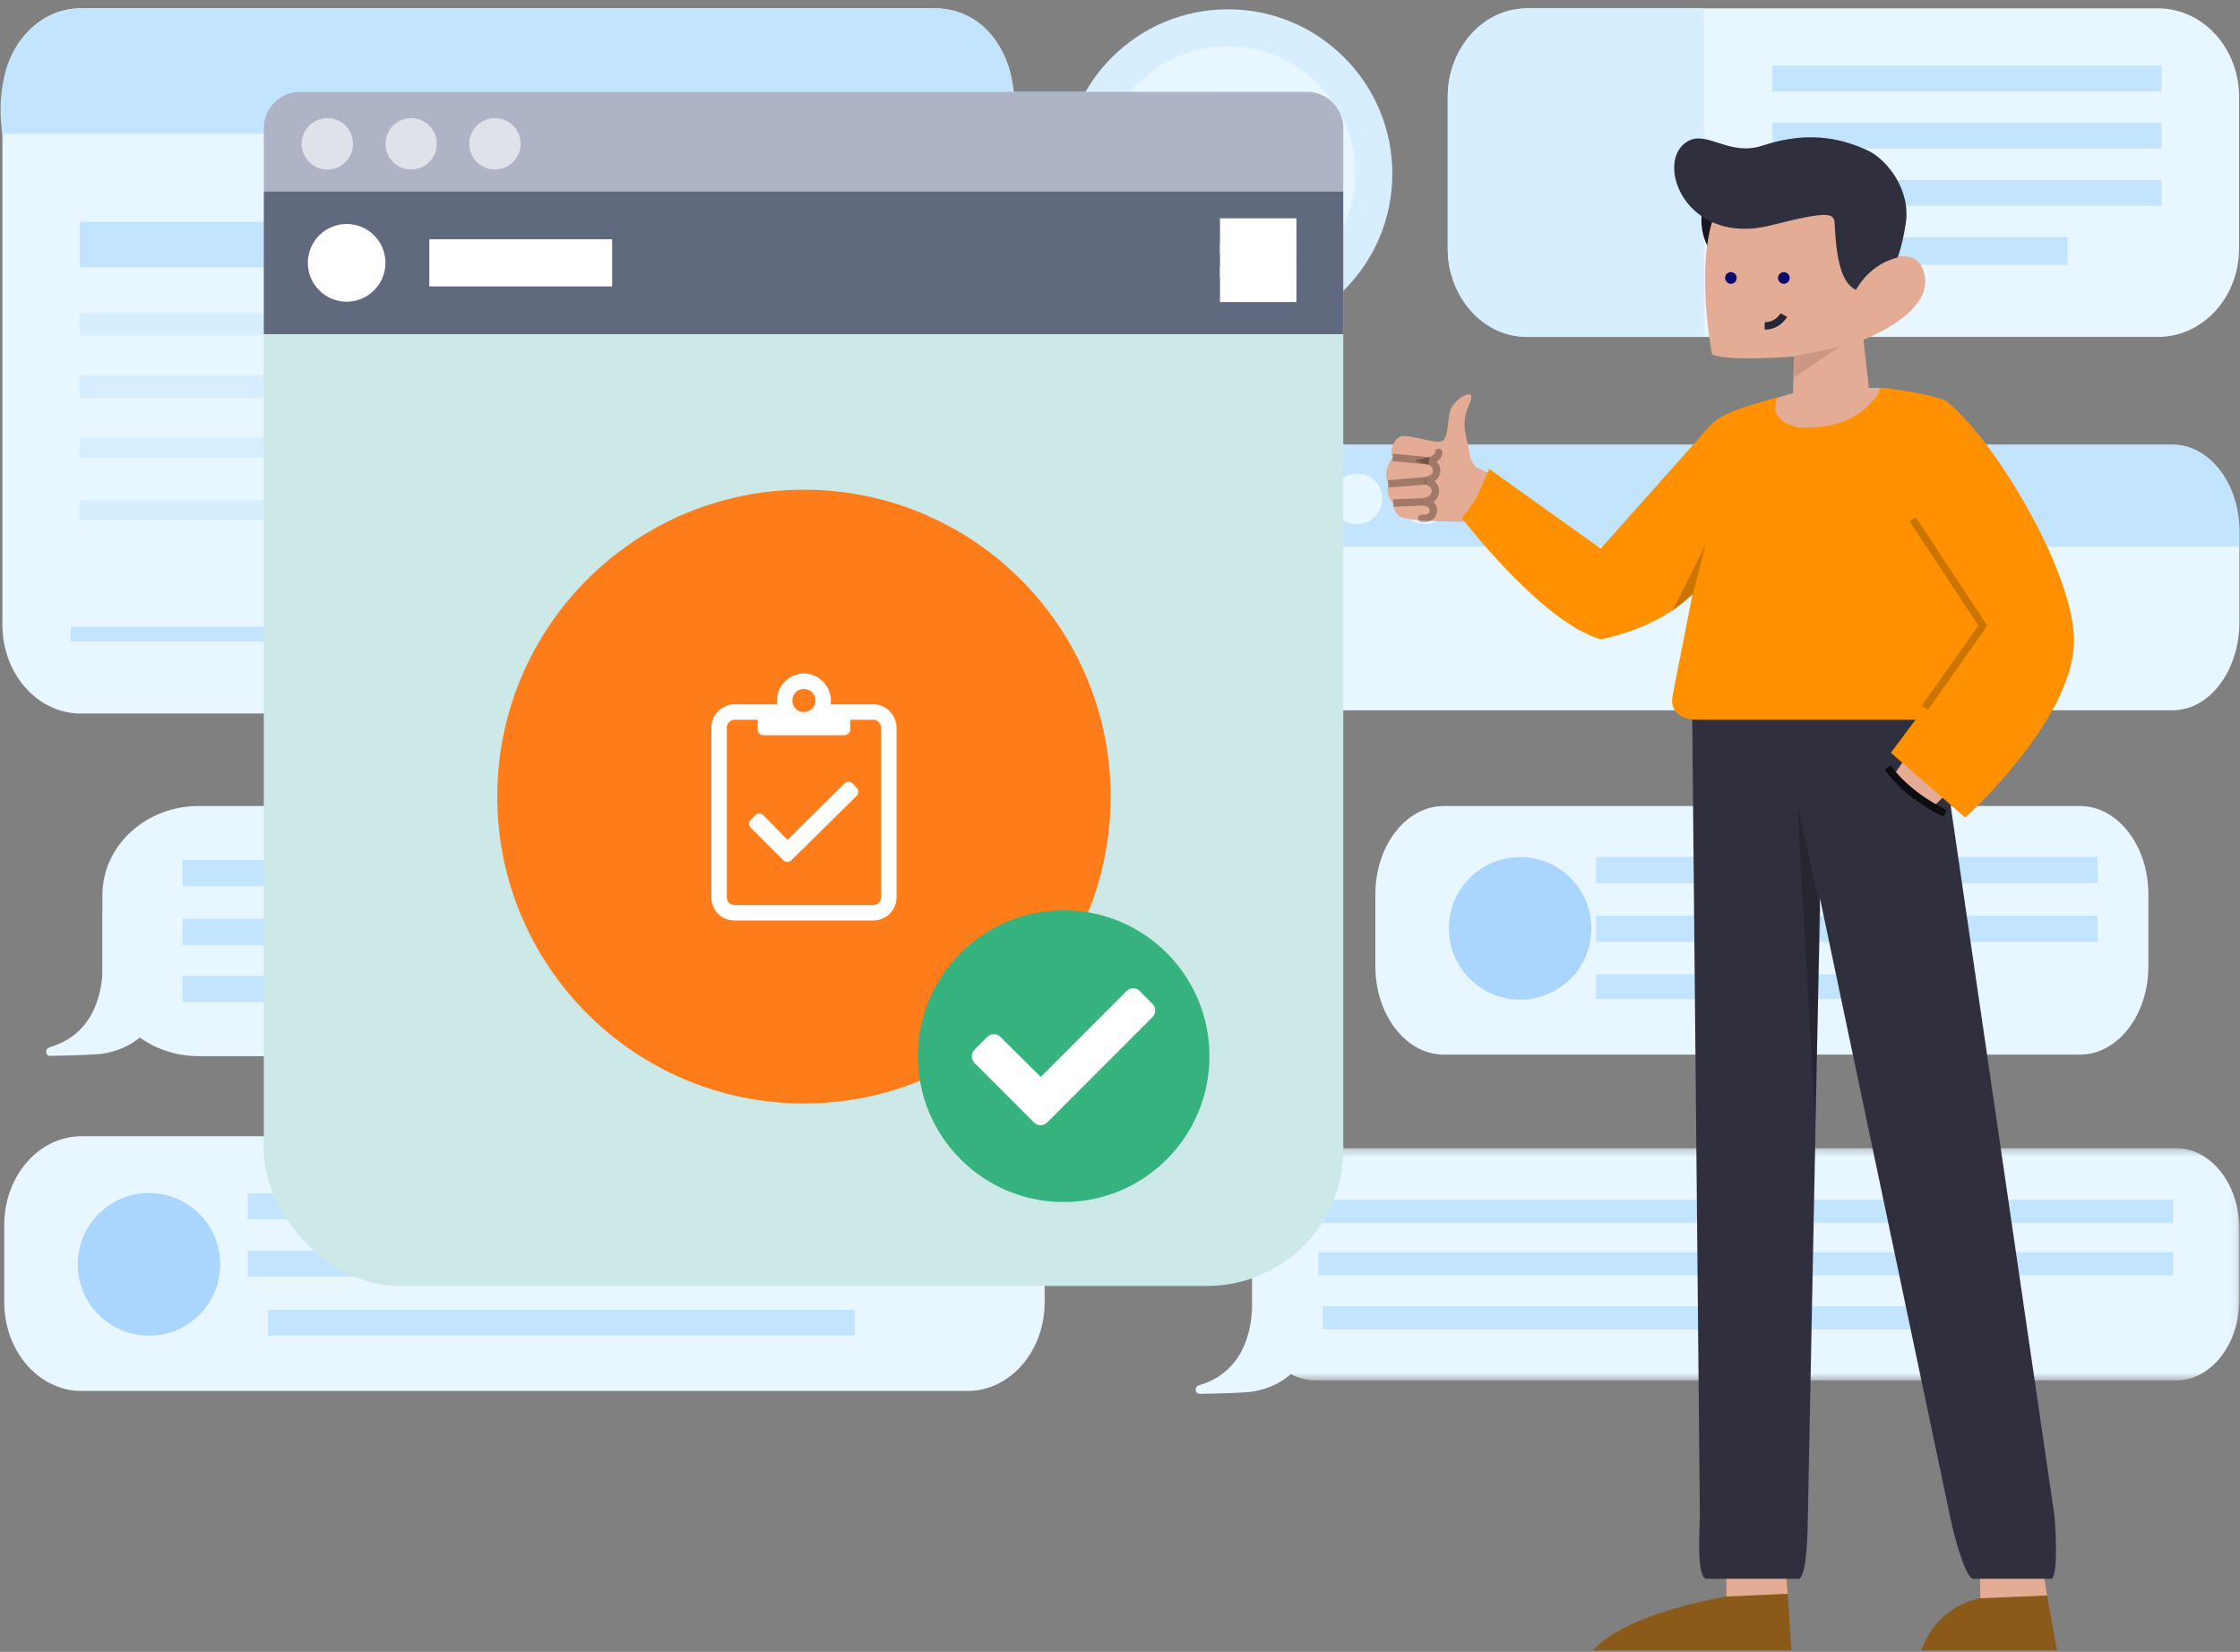 <svg width="301" height="222" viewBox="0 0 301 222" fill="none" xmlns="http://www.w3.org/2000/svg">
<rect x="0" y="0" width="301" height="222" fill="#808080" stroke="none"/>
<mask id="mask0" mask-type="alpha" maskUnits="userSpaceOnUse" x="168" y="154" width="133" height="32">
<path fill-rule="evenodd" clip-rule="evenodd" d="M168.257 154.316H300.923V185.515H168.257V154.316Z" fill="white"/>
</mask>
<g mask="url(#mask0)">
<path fill-rule="evenodd" clip-rule="evenodd" d="M300.923 165.175V174.656C300.923 180.652 297.126 185.515 292.44 185.515H176.74C172.056 185.515 168.257 180.652 168.257 174.656V165.175C168.257 159.177 172.056 154.316 176.74 154.316H292.44C297.126 154.316 300.923 159.177 300.923 165.175Z" fill="#E8F6FF"/>
</g>
<path fill-rule="evenodd" clip-rule="evenodd" d="M176.753 167.451C176.83 167.528 176.873 167.571 176.95 167.649V175.116C176.95 181.695 174.027 186.091 168.257 187.029C167.293 187.185 163.987 187.273 161.222 187.321C160.509 187.333 160.466 186.356 161.151 186.156C166.726 184.526 168.257 179.456 168.257 175.116V167.649C168.334 167.571 168.377 167.528 168.454 167.451H176.753Z" fill="#E8F6FF"/>
<path fill-rule="evenodd" clip-rule="evenodd" d="M177.143 164.352H292.007V161.239H177.143V164.352Z" fill="#C3E4FF"/>
<path fill-rule="evenodd" clip-rule="evenodd" d="M177.143 171.407H292.007V168.295H177.143V171.407Z" fill="#C3E4FF"/>
<path fill-rule="evenodd" clip-rule="evenodd" d="M177.765 178.67H270.859V175.558H177.765V178.67Z" fill="#C3E4FF"/>
<path fill-rule="evenodd" clip-rule="evenodd" d="M93.699 141.941H26.71C19.559 141.941 13.762 136.586 13.762 129.981V120.283C13.762 113.678 19.559 108.324 26.71 108.324H93.699C100.851 108.324 106.648 113.678 106.648 120.283V129.981C106.648 136.586 100.851 141.941 93.699 141.941Z" fill="#E8F6FF"/>
<path fill-rule="evenodd" clip-rule="evenodd" d="M22.296 122.029L22.493 122.226V129.693C22.493 136.272 19.57 140.669 13.8 141.607C12.837 141.763 9.53 141.851 6.765 141.899C6.052 141.911 6.009 140.934 6.694 140.734C12.269 139.104 13.8 134.034 13.8 129.693V122.226L13.997 122.029H22.296Z" fill="#E8F6FF"/>
<path fill-rule="evenodd" clip-rule="evenodd" d="M24.543 119.114H95.867V115.587H24.543V119.114Z" fill="#C3E4FF"/>
<path fill-rule="evenodd" clip-rule="evenodd" d="M24.543 127H95.867V123.472H24.543V127Z" fill="#C3E4FF"/>
<path fill-rule="evenodd" clip-rule="evenodd" d="M24.543 134.678H78.451V131.15H24.543V134.678Z" fill="#C3E4FF"/>
<path fill-rule="evenodd" clip-rule="evenodd" d="M129.997 186.937H10.951C5.219 186.937 0.573 181.602 0.573 175.021V164.617C0.573 158.037 5.219 152.702 10.951 152.702H129.997C135.729 152.702 140.375 158.037 140.375 164.617V175.021C140.375 181.602 135.729 186.937 129.997 186.937Z" fill="#E8F6FF"/>
<path fill-rule="evenodd" clip-rule="evenodd" d="M33.293 163.865H129.468V160.392H33.293V163.865Z" fill="#C3E4FF"/>
<path fill-rule="evenodd" clip-rule="evenodd" d="M33.293 171.556H129.468V168.083H33.293V171.556Z" fill="#C3E4FF"/>
<path fill-rule="evenodd" clip-rule="evenodd" d="M36.019 179.495H114.844V176.022H36.019V179.495Z" fill="#C3E4FF"/>
<path fill-rule="evenodd" clip-rule="evenodd" d="M29.594 169.915C29.594 175.208 25.308 179.499 20.02 179.499C14.732 179.499 10.445 175.208 10.445 169.915C10.445 164.622 14.732 160.331 20.02 160.331C25.308 160.331 29.594 164.622 29.594 169.915Z" fill="#AAD5FF"/>
<path fill-rule="evenodd" clip-rule="evenodd" d="M279.496 141.733H194.008C188.931 141.733 184.814 136.411 184.814 129.847V120.209C184.814 113.645 188.931 108.324 194.008 108.324H279.496C284.573 108.324 288.69 113.645 288.69 120.209V129.847C288.69 136.411 284.573 141.733 279.496 141.733Z" fill="#E8F6FF"/>
<path fill-rule="evenodd" clip-rule="evenodd" d="M214.463 118.699H281.848V115.172H214.463V118.699Z" fill="#C3E4FF"/>
<path fill-rule="evenodd" clip-rule="evenodd" d="M214.463 126.585H281.848V123.057H214.463V126.585Z" fill="#C3E4FF"/>
<path fill-rule="evenodd" clip-rule="evenodd" d="M214.463 134.263H265.468V130.942H214.463V134.263Z" fill="#C3E4FF"/>
<path fill-rule="evenodd" clip-rule="evenodd" d="M213.84 124.764C213.84 130.057 209.553 134.347 204.265 134.347C198.977 134.347 194.69 130.057 194.69 124.764C194.69 119.47 198.977 115.18 204.265 115.18C209.553 115.18 213.84 119.47 213.84 124.764Z" fill="#AAD5FF"/>
<path fill-rule="evenodd" clip-rule="evenodd" d="M125.664 95.89H10.822C5.025 95.89 0.325 90.551 0.325 83.966V13.046C0.325 6.46 5.025 1.122 10.822 1.122H125.664C131.462 1.122 136.161 6.46 136.161 13.046V83.966C136.161 90.551 131.462 95.89 125.664 95.89Z" fill="#E8F6FF"/>
<path fill-rule="evenodd" clip-rule="evenodd" d="M0.308 17.991C-1.207 6.862 5.013 1.122 10.816 1.122H125.772C131.575 1.122 137.355 6.288 136.279 17.991C118.667 17.991 47.955 17.991 0.308 17.991Z" fill="#C3E4FF"/>
<path fill-rule="evenodd" clip-rule="evenodd" d="M10.699 35.928H46.17V29.82H10.699V35.928Z" fill="#C3E4FF"/>
<path fill-rule="evenodd" clip-rule="evenodd" d="M10.699 45.089H111.772V42.035H10.699V45.089Z" fill="#D6EEFF"/>
<path fill-rule="evenodd" clip-rule="evenodd" d="M10.699 61.504H115.205V58.831H10.699V61.504Z" fill="#D6EEFF"/>
<path fill-rule="evenodd" clip-rule="evenodd" d="M10.699 69.902H87.743V67.23H10.699V69.902Z" fill="#D6EEFF"/>
<path fill-rule="evenodd" clip-rule="evenodd" d="M10.699 53.487H119.782V50.433H10.699V53.487Z" fill="#D6EEFF"/>
<path fill-rule="evenodd" clip-rule="evenodd" d="M9.497 86.215H125.255V84.23H9.497V86.215Z" fill="#C3E4FF"/>
<path fill-rule="evenodd" clip-rule="evenodd" d="M291.941 95.458H166.427C161.467 95.458 157.446 90.144 157.446 83.589V71.636C157.446 65.08 161.467 59.766 166.427 59.766H291.941C296.902 59.766 300.923 65.08 300.923 71.636V83.589C300.923 90.144 296.902 95.458 291.941 95.458Z" fill="#E8F6FF"/>
<path fill-rule="evenodd" clip-rule="evenodd" d="M300.923 71.368V73.462H157.446V71.368C157.446 64.96 161.468 59.766 166.428 59.766H291.94C296.9 59.766 300.923 64.96 300.923 71.368Z" fill="#C3E4FF"/>
<path fill-rule="evenodd" clip-rule="evenodd" d="M187.095 23.348C187.095 29.466 184.61 35.004 180.596 39.004C176.603 42.986 171.094 45.448 165.014 45.448C158.933 45.448 153.426 42.989 149.433 39.004C145.417 35.006 142.932 29.468 142.932 23.348C142.932 11.142 152.818 1.248 165.014 1.248C177.209 1.248 187.095 11.142 187.095 23.348Z" fill="#D6EEFF"/>
<path fill-rule="evenodd" clip-rule="evenodd" d="M182.119 23.348C182.119 28.087 180.194 32.377 177.085 35.476C173.992 38.561 169.723 40.467 165.014 40.467C160.303 40.467 156.037 38.562 152.944 35.476C149.833 32.379 147.908 28.089 147.908 23.348C147.908 13.892 155.566 6.228 165.014 6.228C174.461 6.228 182.119 13.892 182.119 23.348Z" fill="#E8F6FF"/>
<path fill-rule="evenodd" clip-rule="evenodd" d="M171.545 19.509C171.545 23.176 168.621 26.149 165.014 26.149C161.407 26.149 158.482 23.176 158.482 19.509C158.482 15.841 161.407 12.868 165.014 12.868C168.621 12.868 171.545 15.841 171.545 19.509Z" fill="#D6EEFF"/>
<path fill-rule="evenodd" clip-rule="evenodd" d="M177.143 35.493C174.035 38.567 169.745 40.467 165.012 40.467C160.279 40.467 155.992 38.569 152.884 35.493C154.264 30.121 159.171 26.149 165.012 26.149C170.856 26.149 175.763 30.121 177.143 35.493Z" fill="#D6EEFF"/>
<path fill-rule="evenodd" clip-rule="evenodd" d="M176.661 67.041C176.661 68.917 175.142 70.437 173.268 70.437C171.395 70.437 169.876 68.917 169.876 67.041C169.876 65.166 171.395 63.645 173.268 63.645C175.142 63.645 176.661 65.166 176.661 67.041Z" fill="#E8F6FF"/>
<path fill-rule="evenodd" clip-rule="evenodd" d="M185.747 67.041C185.747 68.917 184.228 70.437 182.354 70.437C180.48 70.437 178.962 68.917 178.962 67.041C178.962 65.166 180.48 63.645 182.354 63.645C184.228 63.645 185.747 65.166 185.747 67.041Z" fill="#E8F6FF"/>
<path fill-rule="evenodd" clip-rule="evenodd" d="M194.832 67.041C194.832 68.917 193.313 70.437 191.44 70.437C189.566 70.437 188.047 68.917 188.047 67.041C188.047 65.166 189.566 63.645 191.44 63.645C193.313 63.645 194.832 65.166 194.832 67.041Z" fill="#E8F6FF"/>
<path fill-rule="evenodd" clip-rule="evenodd" d="M170.4 120.206V129.866C170.4 136.447 165.07 141.78 158.497 141.78H133.437C126.864 141.78 121.536 136.447 121.536 129.866V120.206C121.536 117.897 122.194 115.739 123.33 113.912C123.759 113.225 124.255 112.584 124.81 111.999C124.995 111.805 125.186 111.616 125.384 111.436C127.502 109.485 130.331 108.294 133.437 108.294H158.497C161.602 108.294 164.432 109.485 166.55 111.436C166.748 111.616 166.939 111.805 167.124 111.999C167.679 112.584 168.175 113.225 168.604 113.914C169.742 115.741 170.4 117.897 170.4 120.206Z" fill="#E8F6FF"/>
<path fill-rule="evenodd" clip-rule="evenodd" d="M142.936 128.435C139.391 128.435 136.53 125.571 136.53 122.022C136.53 118.474 139.391 115.61 142.936 115.61C146.481 115.61 149.342 118.474 149.342 122.022C149.342 125.571 146.481 128.435 142.936 128.435ZM151.478 128.435H150.353L149.955 128.05C151.35 126.426 152.19 124.317 152.19 122.022C152.19 116.907 148.047 112.76 142.936 112.76C137.825 112.76 133.682 116.907 133.682 122.022C133.682 127.138 137.825 131.285 142.936 131.285C145.228 131.285 147.335 130.444 148.958 129.048L149.342 129.447V130.573L156.461 137.683L158.582 135.56L151.478 128.435Z" fill="#D6EEFF"/>
<path fill-rule="evenodd" clip-rule="evenodd" d="M175.701 110.549C175.701 115.133 171.988 118.85 167.408 118.85C162.828 118.85 159.116 115.133 159.116 110.549C159.116 105.965 162.828 102.248 167.408 102.248C171.988 102.248 175.701 105.965 175.701 110.549Z" fill="#C3E4FF"/>
<path fill-rule="evenodd" clip-rule="evenodd" d="M300.879 13.021V33.383C300.879 39.954 296.001 45.281 289.983 45.281H205.439C199.421 45.281 194.54 39.954 194.54 33.383V13.021C194.54 6.45 199.421 1.122 205.439 1.122H289.983C296.001 1.122 300.879 6.45 300.879 13.021Z" fill="#E8F6FF"/>
<path fill-rule="evenodd" clip-rule="evenodd" d="M238.166 12.285H290.468V8.812H238.166V12.285Z" fill="#C3E4FF"/>
<path fill-rule="evenodd" clip-rule="evenodd" d="M238.166 19.976H290.468V16.503H238.166V19.976Z" fill="#C3E4FF"/>
<path fill-rule="evenodd" clip-rule="evenodd" d="M238.166 27.667H290.468V24.194H238.166V27.667Z" fill="#C3E4FF"/>
<path fill-rule="evenodd" clip-rule="evenodd" d="M238.166 35.605H277.826V31.884H238.166V35.605Z" fill="#C3E4FF"/>
<path fill-rule="evenodd" clip-rule="evenodd" d="M228.995 1.122V45.281H205.133C199.284 45.281 194.54 39.954 194.54 33.383V13.021C194.54 6.45 199.284 1.122 205.133 1.122H228.995Z" fill="#D6EEFF"/>
<path fill-rule="evenodd" clip-rule="evenodd" d="M228.621 29.538C228.621 33.145 230.938 36.069 233.794 36.069C236.651 36.069 238.967 33.145 238.967 29.538C238.967 25.932 236.651 23.008 233.794 23.008C230.938 23.008 228.621 25.932 228.621 29.538Z" fill="#19141E"/>
<path d="M240.863 55.41L241.079 47.909C241.079 47.909 231.997 48.635 230.054 47.622C230.054 47.622 227.68 35.344 230.512 28.544L230.569 28.279L249.735 26.03L250.81 37.067C251.455 35.156 256.784 32.989 258.176 35.726C261.195 41.656 250.402 45.649 250.402 45.649L251.498 55.5" fill="#E5AC95"/>
<path opacity="0.399" fill-rule="evenodd" clip-rule="evenodd" d="M241.079 47.909L247.204 46.591L241.109 50.723L241.079 47.909Z" fill="black" fill-opacity="0.3"/>
<path fill-rule="evenodd" clip-rule="evenodd" d="M238.44 37.127C238.314 37.826 238.777 38.495 239.474 38.622C240.171 38.748 240.838 38.284 240.963 37.585C241.09 36.886 240.627 36.216 239.93 36.09C239.233 35.963 238.567 36.428 238.44 37.127Z" fill="#0D0B6D"/>
<path d="M238.44 37.127C238.314 37.826 238.777 38.495 239.474 38.622C240.171 38.748 240.838 38.284 240.963 37.585C241.09 36.886 240.627 36.216 239.93 36.09C239.233 35.963 238.567 36.428 238.44 37.127" stroke="#E5AC95"/>
<path fill-rule="evenodd" clip-rule="evenodd" d="M231.329 37.127C231.203 37.826 231.666 38.495 232.362 38.622C233.059 38.748 233.726 38.284 233.852 37.585C233.978 36.886 233.515 36.216 232.819 36.09C232.122 35.963 231.455 36.428 231.329 37.127Z" fill="#0D0B6D"/>
<path d="M231.329 37.127C231.203 37.826 231.666 38.495 232.362 38.622C233.059 38.748 233.726 38.284 233.852 37.585C233.978 36.886 233.515 36.216 232.819 36.09C232.122 35.963 231.455 36.428 231.329 37.127" stroke="#E5AC95"/>
<path d="M249.386 38.951C251.204 35.83 253.833 34.878 255.013 34.599C255.484 33.233 255.842 31.65 256.095 29.966C256.771 25.459 253.505 21.347 250.868 20.166C248.198 18.971 243.594 17.315 236.856 19.563C232.326 21.075 229.43 17.454 226.765 19.001C222.209 21.644 226.446 33.215 237.997 30.276C246.259 28.173 246.471 28.7 246.542 30.229C246.771 35.17 247.539 38.076 249.386 38.951Z" fill="#2F2F3D"/>
<path fill-rule="evenodd" clip-rule="evenodd" d="M239.707 42.345C239.707 42.345 238.892 43.83 237.133 43.795L239.707 42.345Z" fill="white"/>
<path d="M239.707 42.345C239.707 42.345 238.892 43.83 237.133 43.795" stroke="#252535"/>
<path fill-rule="evenodd" clip-rule="evenodd" d="M231.989 214.562L231.92 208.591L239.606 204.713L240.722 221.783H214.092C218.623 216.67 231.989 214.562 231.989 214.562ZM266.1 214.795L266.031 208.088L271.042 212.175L275.074 214.424L276.405 221.783H258.179C260.471 215.531 266.1 214.795 266.1 214.795Z" fill="#8B5A19"/>
<path fill-rule="evenodd" clip-rule="evenodd" d="M266.031 208.088L273.717 205.774L275.074 214.424L266.1 214.795L266.031 208.088ZM231.92 208.591L239.606 206.277L240.226 214.191L231.989 214.562L231.92 208.591Z" fill="#E5AC95"/>
<path d="M229.252 212.175H230.996H241.134H241.741C242.877 211.718 242.904 205.062 242.932 203.766L244.564 120.759L262.197 204.561C262.445 205.74 263.981 211.837 265.09 212.175H275.72C276.605 211.487 276.203 204.636 276.027 203.429L259.793 92.36L245.122 92.359L245.123 92.317H227.354L228.419 203.61C228.434 205.074 227.883 211.84 229.252 212.175Z" fill="#2F2F3D"/>
<path opacity="0.198" fill-rule="evenodd" clip-rule="evenodd" d="M244.654 122.074L241.543 108.259L243.883 150.144L244.654 122.074Z" fill="black"/>
<path fill-rule="evenodd" clip-rule="evenodd" d="M196.848 70.124L199.805 70.163L200.614 63.836L198.45 62.847C198.45 62.847 197.598 62.253 197.423 60.665C197.248 59.076 196.121 57.169 197.395 54.416C198.668 51.664 195.702 53.497 195.03 54.802C194.357 56.108 194.848 59.215 193.507 59.354C192.165 59.494 189.057 58.231 188.07 58.718C187.083 59.206 186.728 60.971 187.151 61.465C187.151 61.465 185.667 63.236 186.547 65.03C186.547 65.03 186.101 66.524 187.215 67.607C187.215 67.607 187.142 69.231 188.66 69.621C190.177 70.011 193.918 70.085 196.848 70.124Z" fill="#E5AC95"/>
<path d="M193.335 60.803C193.322 61.629 192.023 61.949 192.023 61.949C192.023 61.949 193.117 62.268 193.042 63.376C192.975 64.36 191.602 64.606 191.602 64.606C191.602 64.606 192.933 64.912 192.88 66.036C192.817 67.364 191.14 67.442 191.14 67.442C191.14 67.442 192.72 67.482 192.611 68.692C192.505 69.854 191.036 69.658 191.036 69.658" stroke="black" stroke-opacity="0.3" stroke-linecap="round"/>
<path d="M187.151 61.465L192.024 61.949" stroke="black" stroke-opacity="0.3"/>
<path d="M186.547 65.03L191.602 64.606" stroke="black" stroke-opacity="0.3"/>
<path d="M187.215 67.607L191.14 67.442" stroke="black" stroke-opacity="0.3"/>
<path fill-rule="evenodd" clip-rule="evenodd" d="M245.819 52.111C248.938 52.122 253.259 52.131 253.259 52.131C253.259 52.131 250.915 57.444 243.826 57.883C236.737 58.321 238.778 53.483 238.778 53.483C238.778 53.483 242.7 52.1 245.819 52.111ZM270.305 71.221C270.305 71.221 276.676 80.802 276.533 86.382C276.363 92.962 259.775 108.416 259.775 108.416L254.605 103.976L267.164 85.519L262.597 75.264L270.305 71.221Z" fill="#E5AC95"/>
<path d="M253.679 103.144C253.679 103.144 255.775 106.558 261.362 109.314" stroke="#0D0D11"/>
<path d="M257.401 96.722L254.085 101.169L264.071 109.87C264.071 109.87 278.108 97.24 278.674 86.713C279.034 80.009 273.172 69.642 273.172 69.642C273.172 69.642 267.823 59.204 261.575 53.905C259.827 53.09 255.591 52.41 253.023 52.129C252.236 52.044 252.707 52.35 252.437 52.869C252.154 53.411 251.295 54.214 250.7 54.815C249.463 56.064 247.024 57.011 245.714 57.204C244.716 57.352 242.787 57.581 241.859 57.456C240.931 57.332 239.922 56.913 239.652 56.664C239.383 56.415 238.982 56.104 238.773 55.624C238.565 55.145 238.576 55.282 238.576 54.84C238.576 54.398 238.599 54.463 238.642 54.252C238.685 54.042 238.685 53.915 238.711 53.807C238.824 53.325 238.773 53.391 238.773 53.391C233.747 54.908 231.202 55.47 229.371 57.677L215.099 73.723L200.123 63.025L198.289 67.151L196.455 69.642C196.455 69.642 207.172 83.666 215.099 85.918C221.059 84.695 225.169 82.09 227.444 79.827L224.741 93.54C224.308 95.907 226.382 96.803 228.23 96.719L257.401 96.722Z" fill="#FF9100"/>
<path opacity="0.201" fill-rule="evenodd" clip-rule="evenodd" d="M227.486 79.835L229.159 73.229L224.643 82.258L227.486 79.835Z" fill="black"/>
<path opacity="0.201" d="M258.641 95.13L266.439 84.075L257.019 69.796" stroke="black"/>
<rect x="35.45" y="12.342" width="145.051" height="160.484" rx="18.316" fill="#CCE9E8"/>
<path fill-rule="evenodd" clip-rule="evenodd" d="M40.328 12.342H175.622C178.315 12.342 180.499 14.527 180.499 17.223V25.741H35.45V17.223C35.45 14.527 37.634 12.342 40.328 12.342Z" fill="#AFB3C6"/>
<path fill-rule="evenodd" clip-rule="evenodd" d="M43.986 22.781C45.891 22.781 47.436 21.234 47.436 19.327C47.436 17.42 45.891 15.873 43.986 15.873C42.08 15.873 40.535 17.42 40.535 19.327C40.535 21.234 42.08 22.781 43.986 22.781Z" fill="#DFE2E8"/>
<path fill-rule="evenodd" clip-rule="evenodd" d="M55.248 22.781C57.154 22.781 58.699 21.234 58.699 19.327C58.699 17.42 57.154 15.873 55.248 15.873C53.342 15.873 51.797 17.42 51.797 19.327C51.797 21.234 53.342 22.781 55.248 22.781Z" fill="#DFE2E8"/>
<path fill-rule="evenodd" clip-rule="evenodd" d="M66.508 22.781C68.414 22.781 69.959 21.234 69.959 19.327C69.959 17.42 68.414 15.873 66.508 15.873C64.602 15.873 63.057 17.42 63.057 19.327C63.057 21.234 64.602 22.781 66.508 22.781Z" fill="#DFE2E8"/>
<rect x="35.45" y="25.741" width="145.051" height="19.164" fill="#61697E"/>
<path fill-rule="evenodd" clip-rule="evenodd" d="M46.581 40.545C49.462 40.545 51.797 38.207 51.797 35.324C51.797 32.441 49.462 30.103 46.581 30.103C43.7 30.103 41.365 32.441 41.365 35.324C41.365 38.207 43.7 40.545 46.581 40.545Z" fill="white"/>
<rect x="57.687" y="32.157" width="24.572" height="6.337" fill="white"/>
<path d="M174.21 31.713H163.937" stroke="white" stroke-width="4.75"/>
<path d="M174.21 34.967H163.937" stroke="white" stroke-width="4.75"/>
<path d="M174.21 38.22H163.937" stroke="white" stroke-width="4.75"/>
<ellipse cx="108.03" cy="107.055" rx="41.209" ry="41.244" fill="#FE7D1A"/>
<path d="M117.361 94.655H111.594C111.594 94.525 111.659 94.331 111.659 94.136C111.659 92.191 109.974 90.505 108.03 90.505C106.022 90.505 104.402 92.191 104.402 94.136C104.402 94.331 104.402 94.525 104.402 94.655H98.7C96.951 94.655 95.59 96.082 95.59 97.768V120.594C95.59 122.345 96.951 123.707 98.7 123.707H117.361C119.045 123.707 120.471 122.345 120.471 120.594V97.768C120.471 96.082 119.045 94.655 117.361 94.655ZM108.03 92.58C108.873 92.58 109.585 93.293 109.585 94.136C109.585 95.044 108.873 95.693 108.03 95.693C107.123 95.693 106.475 95.044 106.475 94.136C106.475 93.293 107.123 92.58 108.03 92.58ZM118.397 120.594C118.397 121.178 117.879 121.632 117.361 121.632H98.7C98.117 121.632 97.664 121.178 97.664 120.594V97.768C97.664 97.249 98.117 96.73 98.7 96.73H101.81V98.027C101.81 98.481 102.134 98.805 102.588 98.805H113.473C113.862 98.805 114.251 98.481 114.251 98.027V96.73H117.361C117.879 96.73 118.397 97.249 118.397 97.768V120.594ZM114.575 105.29C114.251 104.966 113.732 104.966 113.473 105.29L105.828 112.877L102.588 109.57C102.264 109.246 101.746 109.246 101.486 109.57L100.903 110.154C100.579 110.413 100.579 110.932 100.903 111.256L105.244 115.601C105.568 115.925 106.087 115.925 106.346 115.601L115.093 106.976C115.417 106.652 115.417 106.133 115.093 105.874L114.575 105.29Z" fill="white"/>
<ellipse cx="142.932" cy="141.941" rx="19.589" ry="19.605" fill="#36B27E"/>
<path d="M138.938 150.852C139.419 151.333 140.237 151.333 140.719 150.852L154.867 136.691C155.348 136.21 155.348 135.391 154.867 134.909L153.135 133.175C152.653 132.694 151.883 132.694 151.402 133.175L139.852 144.735L134.414 139.34C133.933 138.859 133.163 138.859 132.682 139.34L130.949 141.074C130.468 141.556 130.468 142.375 130.949 142.856L138.938 150.852Z" fill="white"/>
</svg>
